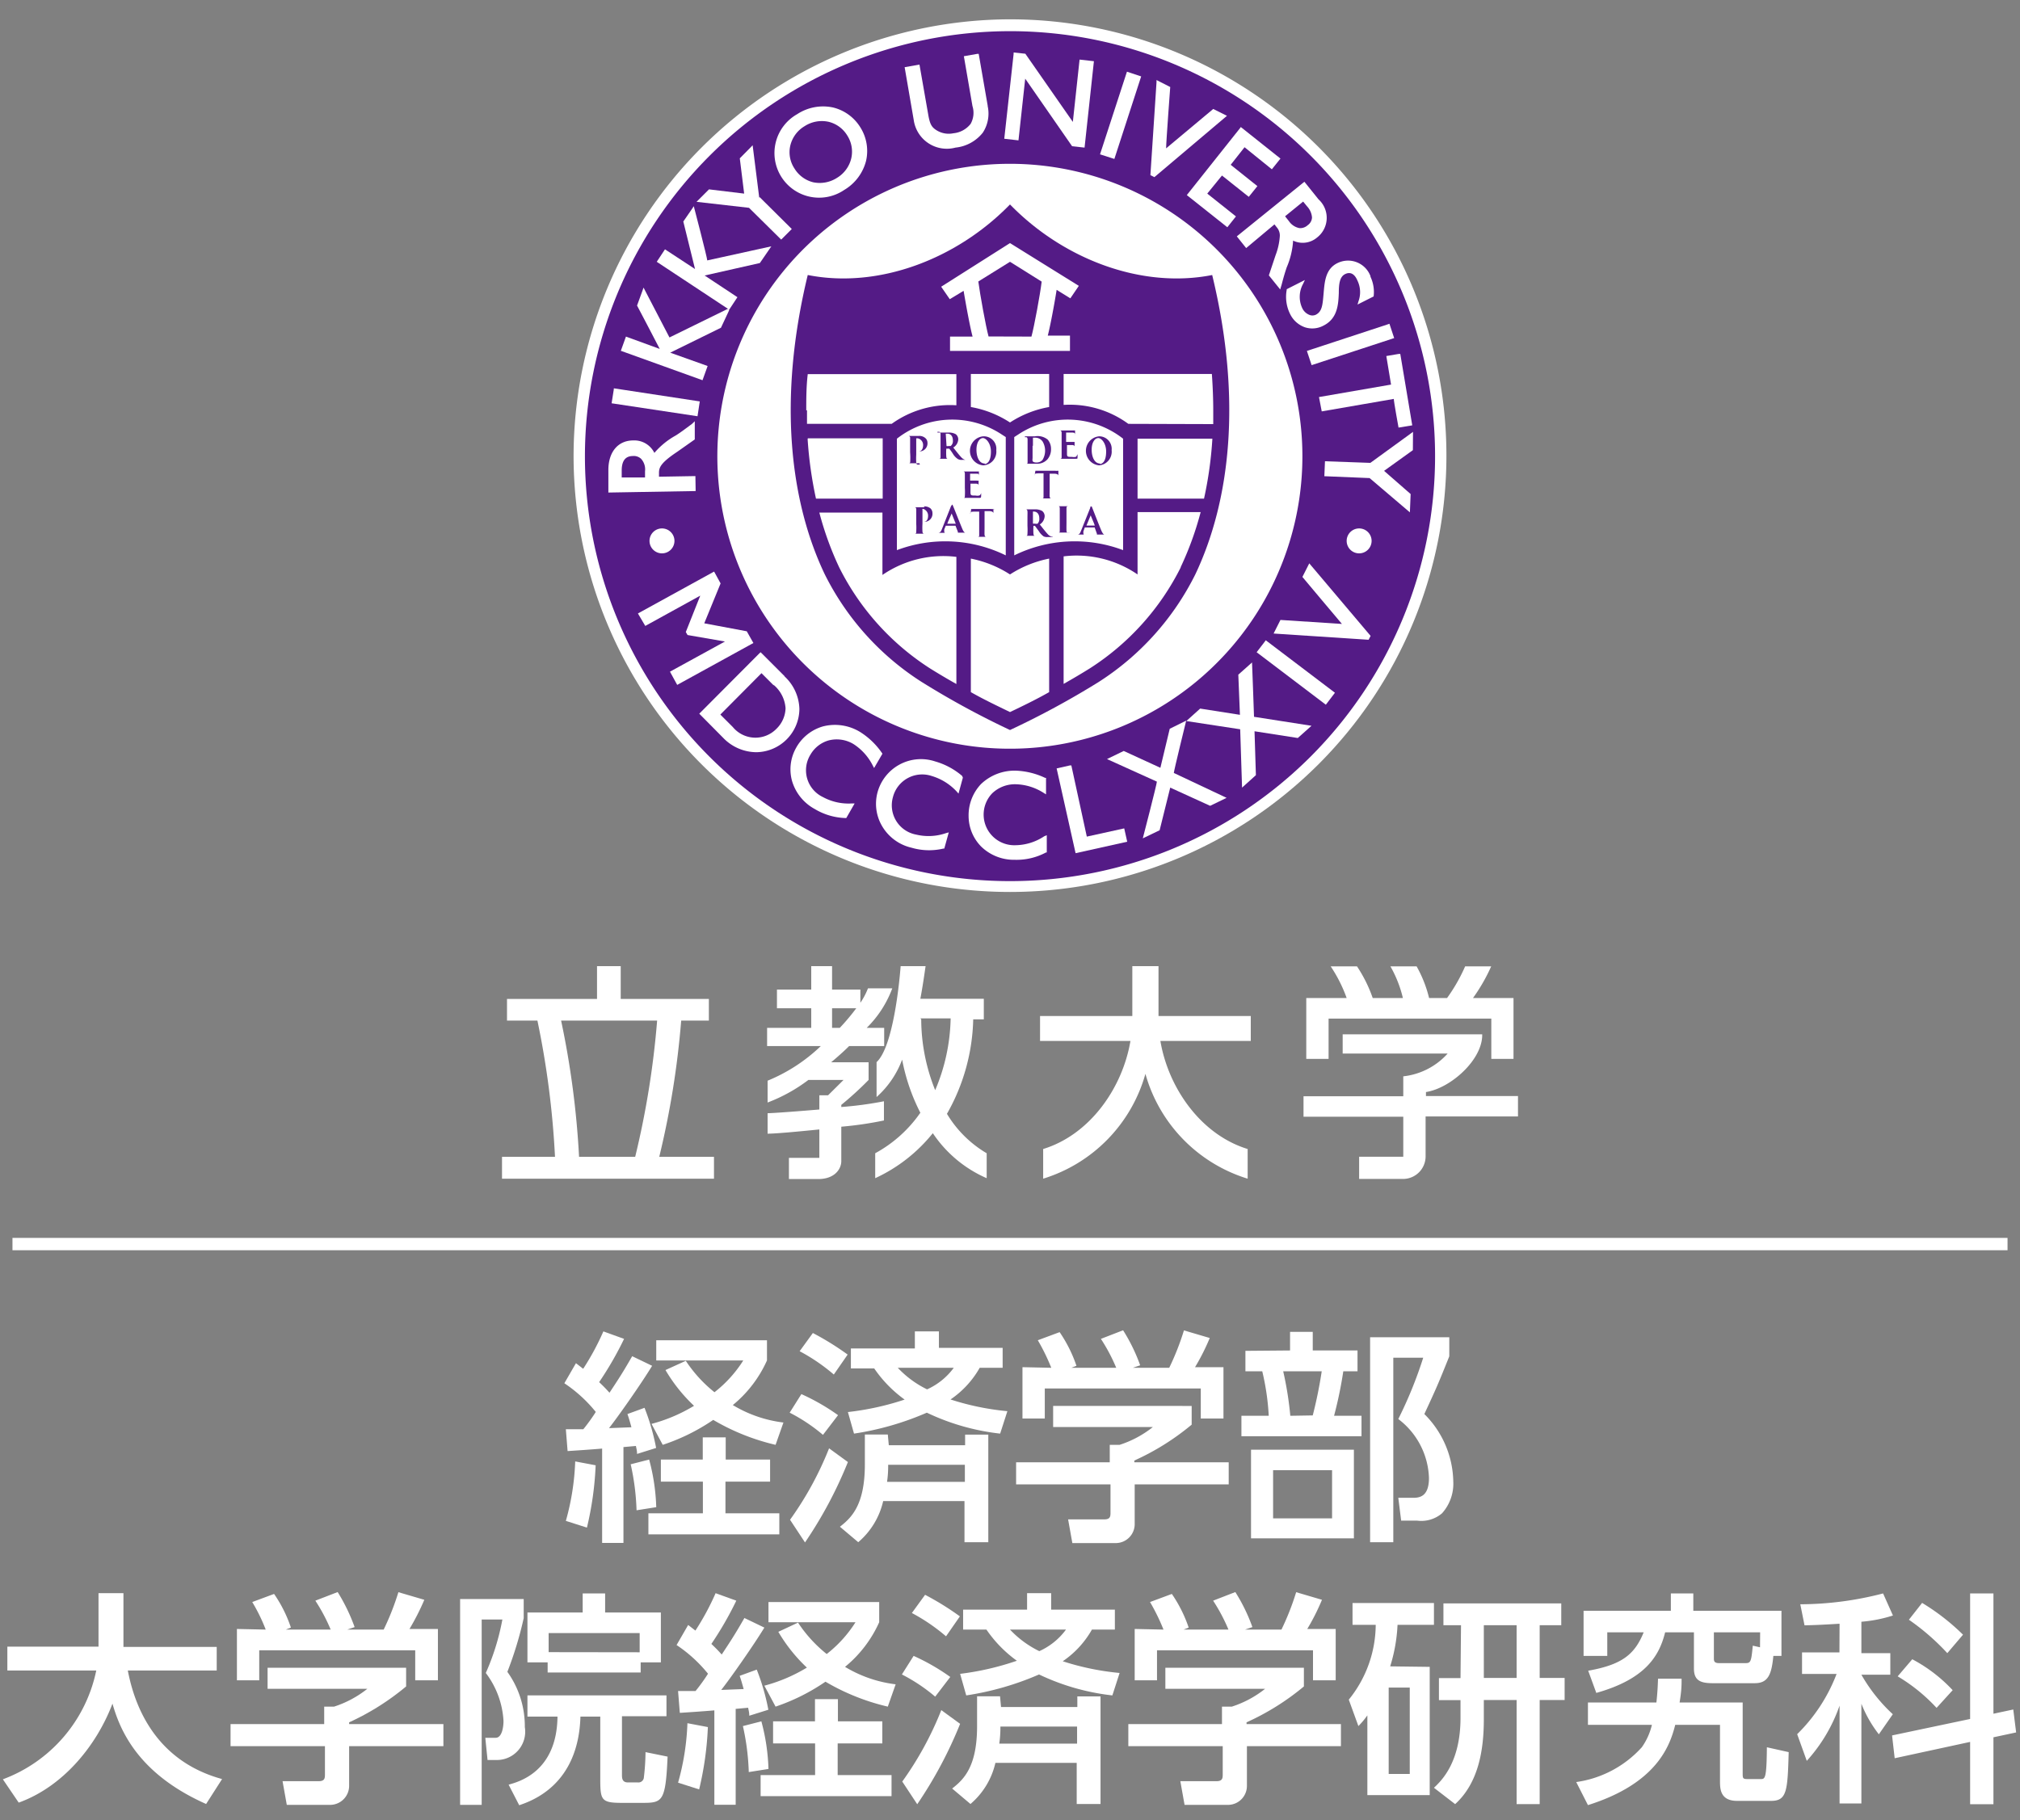 <svg id="アウトライン後" xmlns="http://www.w3.org/2000/svg" viewBox="0 0 162 146"><rect x="0" y="0" width="162" height="146" fill="#808080" stroke="none"/><defs><style>.cls-1{fill:#fff;}.cls-2{fill:#541b86;}</style></defs><title>経済学部ロゴフッター</title><path class="cls-1" d="M81,1.55a35,35,0,1,1-35,35A35.08,35.08,0,0,1,81,1.55"/><path class="cls-2" d="M81,2.5A34.09,34.09,0,1,1,46.91,36.59,34.13,34.13,0,0,1,81,2.5m0,10.64a23.46,23.46,0,1,0,23.45,23.45A23.46,23.46,0,0,0,81,13.14"/><path class="cls-2" d="M97.22,22.06C91.57,23.18,85.29,20.81,81,16.4c-4.29,4.41-10.57,6.78-16.22,5.66-2.42,10-1.41,18.19,1.36,24a21.72,21.72,0,0,0,7.77,8.64A68,68,0,0,0,81,58.56a68,68,0,0,0,7.09-3.84,21.72,21.72,0,0,0,7.77-8.64c2.77-5.83,3.78-14,1.36-24M81,19.5l5.52,3.43-.68,1-1.1-.68c-.19,1.21-.53,3-.71,3.67h1.78v1.23H76.19V27H78c-.18-.65-.52-2.46-.72-3.67L76.17,24l-.69-1Zm3.14,13.15A8.4,8.4,0,0,0,81,33.89a8.4,8.4,0,0,0-3.14-1.24V30h6.28Zm5.93,2.54v8.94a11,11,0,0,0-8.73.42V35.06l.31-.2a7.2,7.2,0,0,1,8.42.33m-9.41-.13v9.49a11,11,0,0,0-8.73-.42V35.19a7.2,7.2,0,0,1,8.42-.33Zm-16-2.13c0-.93,0-1.91.12-2.92H76.7v2.5A8,8,0,0,0,71.51,34H64.72c0-.36,0-.73,0-1.1m.07,2.26h6V40H65.44a32.2,32.2,0,0,1-.67-4.78M76.7,54.87c-.71-.4-1.42-.82-2.11-1.25a20.53,20.53,0,0,1-7.28-8.09,25.51,25.51,0,0,1-1.6-4.41h5.06v5a8.64,8.64,0,0,1,5.93-1.45Zm7.44.65c-1,.57-2.11,1.11-3.14,1.6-1-.49-2.09-1-3.14-1.6V44.81A9,9,0,0,1,81,46.08a9,9,0,0,1,3.14-1.27Zm10.55-10a20.53,20.53,0,0,1-7.28,8.09c-.69.43-1.4.85-2.11,1.25V44.63a8.64,8.64,0,0,1,5.93,1.45v-5h5.06a25.51,25.51,0,0,1-1.6,4.41M96.56,40H91.23V35.19h6A30.93,30.93,0,0,1,96.56,40M90.49,34a7.94,7.94,0,0,0-5.19-1.52V30H97.19c.07,1,.11,2,.11,2.92,0,.37,0,.74,0,1.1Z"/><path class="cls-2" d="M82.72,27c.22-.8.7-3.4.82-4.41L81,21l-2.54,1.58c.13,1,.6,3.61.82,4.41Z"/><path class="cls-2" d="M73.77,37.27s.07,0,.07,0,0,0-.06,0h-.17c-.1,0-.12-.08-.13-.16a5.37,5.37,0,0,1,0-.64V35.21s0-.05,0-.05h.11a.54.54,0,0,1,.44.56c0,.3-.15.49-.33.49s-.1,0-.1,0,0,0,0,0h.07a.65.65,0,0,0,.71-.72.49.49,0,0,0-.17-.35.73.73,0,0,0-.54-.17h-.93c-.05,0-.08,0-.08,0s0,0,.06,0h.13a.14.14,0,0,1,.14.17c0,.1,0,.18,0,.63v.52A5.37,5.37,0,0,1,73,37c0,.08,0,.15-.09.16h-.12s-.06,0-.06,0,0,0,.07,0h.94"/><path class="cls-2" d="M74.16,40.69h-.93s-.08,0-.08,0,0,0,.06,0h.13c.11,0,.14.07.14.16s0,.18,0,.64v.52a5.1,5.1,0,0,1,0,.63c0,.09,0,.16-.09.17h-.12s-.06,0-.06,0,0,0,.07,0h.94s.06,0,.06,0,0,0,0,0h-.17c-.1,0-.12-.08-.13-.16a5.37,5.37,0,0,1,0-.64V40.88a.06.06,0,0,1,0-.06H74a.36.36,0,0,1,.23.11.55.55,0,0,1,.2.45c0,.3-.14.48-.33.48s-.09,0-.09,0,0,0,0,0h.07a.65.65,0,0,0,.7-.72.51.51,0,0,0-.16-.36.79.79,0,0,0-.54-.16"/><path class="cls-2" d="M75.18,34.64h.12c.1,0,.12.07.13.17V36c0,.27,0,.51,0,.63s0,.15-.09.17h-.1s0,0,0,0,0,0,.06,0h.86s.07,0,.07,0,0,0,0,0H76c-.09,0-.1-.08-.11-.17a5.28,5.28,0,0,1,0-.64v0s0,0,0,0h.19s0,0,.05,0a4.47,4.47,0,0,1,.29.41,1.3,1.3,0,0,0,.41.43.62.62,0,0,0,.32.06h.32s.05,0,.05,0,0,0,0,0h-.09a.63.63,0,0,1-.33-.2c-.18-.19-.38-.45-.65-.79a.81.81,0,0,0,.4-.66.53.53,0,0,0-.2-.41,1.08,1.08,0,0,0-.58-.13H75.2s-.07,0-.07,0,0,0,.05,0m.67.14a0,0,0,0,1,0-.05H76c.17,0,.42.12.42.55a.51.51,0,0,1-.18.44s0,0-.17,0a.38.38,0,0,1-.16,0,0,0,0,0,1,0,0Z"/><path class="cls-2" d="M84.45,43.05h-.08a.61.61,0,0,1-.34-.2c-.17-.18-.38-.45-.64-.78a.84.84,0,0,0,.39-.67.53.53,0,0,0-.2-.41,1.08,1.08,0,0,0-.58-.13h-.83s-.07,0-.07,0,0,0,.06,0h.11c.1,0,.12.07.13.17s0,.18,0,.63v.52a5.19,5.19,0,0,1,0,.63c0,.09,0,.16-.09.17h-.1s0,0,0,0,0,0,.06,0h.87s.06,0,.06,0,0,0,0,0H83c-.1,0-.11-.08-.12-.17a5.19,5.19,0,0,1,0-.63v0a0,0,0,0,1,0,0H83s0,0,0,0,.18.25.3.41a1.48,1.48,0,0,0,.4.44.67.67,0,0,0,.32.05h.32s.06,0,.06,0,0,0,0,0M83.19,42A.26.26,0,0,1,83,42a.41.41,0,0,1-.16,0s0,0,0-.06v-.9s0,0,0,0a.14.14,0,0,1,.09,0c.18,0,.42.13.42.55a.54.54,0,0,1-.17.45"/><path class="cls-2" d="M78.85,35a1.17,1.17,0,0,0,0,2.33,1.1,1.1,0,0,0,1.05-1.22,1,1,0,0,0-1-1.11m.07,2.18c-.42,0-.66-.49-.66-1.11s.28-.93.52-.93.64.41.64,1.08c0,.86-.35,1-.5,1"/><path class="cls-2" d="M88.15,35a1.17,1.17,0,0,0,0,2.33,1.1,1.1,0,0,0,1-1.22,1,1,0,0,0-1-1.11m.06,2.18c-.41,0-.66-.49-.66-1.11s.28-.93.53-.93.63.41.63,1.08c0,.86-.35,1-.5,1"/><path class="cls-2" d="M82.19,35.07h.1c.09,0,.11.07.12.17V36.4c0,.28,0,.51,0,.64s0,.15-.08.16h-.09s0,0,0,0,0,0,0,0h.33c.13,0,.37,0,.56,0a1.11,1.11,0,0,0,.87-.35,1.24,1.24,0,0,0,.29-.83,1.13,1.13,0,0,0-.26-.75A1.26,1.26,0,0,0,83,35H82.2s0,0,0,0,0,0,0,0m.64.76v-.59s0-.05,0-.06l.14,0a.72.72,0,0,1,.63.3,1.44,1.44,0,0,1,0,1.48.62.62,0,0,1-.51.21c-.18,0-.26-.06-.29-.12a.65.65,0,0,1,0-.22v-1Z"/><path class="cls-2" d="M86.41,36.76a1.75,1.75,0,0,0,0-.33s0,0,0,0,0,0,0,0-.06.19-.14.22a.85.85,0,0,1-.31,0c-.33,0-.39,0-.39-.25s0-.36,0-.46v-.24s0,0,0,0H86c.12,0,.17.06.18.12a.87.87,0,0,0,0,.1s0,0,0,0,0,0,0-.05a1.64,1.64,0,0,1,0-.2c0-.15,0-.2,0-.22s0,0,0,0l0,0s-.08,0-.16,0h-.52s0,0,0,0v-.75s0,0,0,0H86c.17,0,.2.06.22.11a.23.23,0,0,1,0,.11s0,0,0,0,0,0,0,0,0-.16,0-.19a1.77,1.77,0,0,1,0-.2,0,0,0,0,0,0,0h0l-.14,0H84.88s-.08,0-.08,0,0,0,.06,0H85c.1,0,.13.07.14.17V36c0,.27,0,.51,0,.63s0,.15-.1.17h-.11s-.06,0-.06,0,0,0,.07,0h.41c.19,0,.41,0,.91,0,.12,0,.15,0,.17-.08"/><path class="cls-2" d="M77.83,38h.46c.17,0,.2,0,.22.11a.2.2,0,0,1,0,.1s0,0,0,0,0,0,0,0a1.23,1.23,0,0,0,0-.19,1.38,1.38,0,0,1,0-.2l0,0h-.06l-.14,0H77.13s-.07,0-.07,0,0,0,.06,0h.12c.11,0,.14.07.14.17s0,.18,0,.63v.53a5.28,5.28,0,0,1,0,.63c0,.09,0,.15-.09.16h-.11s-.06,0-.06,0,0,0,.07,0h.41c.19,0,.41,0,.9,0,.13,0,.16,0,.18-.08a1.75,1.75,0,0,0,0-.33s0,0,0,0,0,0,0,0a.25.25,0,0,1-.15.22.78.78,0,0,1-.3,0c-.34,0-.39,0-.4-.25v-.7s0,0,0,0h.47c.12,0,.17.06.18.12a.87.87,0,0,0,0,.1s0,0,0,0,0,0,0-.05a2.06,2.06,0,0,1,0-.21c0-.15,0-.19,0-.21s0,0,0,0,0,0,0,0a.27.27,0,0,1-.16,0h-.52a0,0,0,0,1,0,0V38a0,0,0,0,1,0,0"/><path class="cls-2" d="M84.88,38.17s0,0,0,0,0,0,0,0,0-.29,0-.35,0-.06,0-.06a1.17,1.17,0,0,1-.28,0H83.16a.77.77,0,0,1-.12,0s0,0,0,0-.06.3-.06.35,0,.05,0,.05,0,0,0,0a.31.31,0,0,1,0-.11c0-.06.11-.07.29-.08h.42v1.22c0,.27,0,.5,0,.63s0,.15-.09.16h-.11s0,0,0,0,0,0,.06,0h.87s.06,0,.06,0,0,0,0,0H84.3c-.09,0-.11-.07-.12-.16s0-.36,0-.63V38h.36c.26,0,.34.08.35.16Z"/><path class="cls-2" d="M79.79,40.83a1.17,1.17,0,0,1-.28,0H78a.77.77,0,0,1-.12,0s0,0,0,.06-.06.29-.06.34,0,0,0,0,0,0,0,0a.23.23,0,0,1,0-.1c0-.07.11-.08.29-.09h.42v1.22c0,.27,0,.51,0,.63s0,.16-.09.17h-.1s-.05,0-.05,0,0,0,.06,0h.87s.06,0,.06,0,0,0-.05,0h-.15c-.09,0-.11-.08-.12-.16s0-.37,0-.64V41h.36c.26,0,.34.09.35.17v0c0,.05,0,.06,0,.06s0,0,0,0,0-.28,0-.34,0-.07,0-.07"/><path class="cls-2" d="M85.8,42.73l-.15,0c-.09,0-.11-.06-.12-.14s0-.37,0-.65v-.53c0-.45,0-.53,0-.63s0-.15.11-.17h.09s0,0,0,0,0,0-.07,0h-.8s-.07,0-.07,0,0,0,0,0l.11,0c.06,0,.09.06.09.16s0,.18,0,.63v.53c0,.28,0,.52,0,.64s0,.14-.09.15l-.11,0s0,0,0,0,0,0,.07,0h.89s0,0,0,0,0,0,0,0"/><path class="cls-2" d="M77.55,42.73l-.12,0c-.06,0-.15-.05-.26-.32-.19-.45-.67-1.67-.74-1.83s-.05-.09-.07-.09,0,0-.09.11l-.74,1.87c-.06.15-.12.25-.26.27h-.09s0,0,0,0,0,0,0,0h.67s0,0,0,0,0,0,0,0h0c-.09,0-.12,0-.12-.1a.59.59,0,0,1,0-.18l.12-.29h.78l.19.49s0,.07,0,.07,0,0,0,0,0,0,.09,0h.6c.11,0,.13,0,.13,0s0,0,0,0m-1.32-1.54s0,0,0,0,0,0,0,0l.26.65.07.17h-.68l.07-.18Z"/><path class="cls-2" d="M88.71,42.88h-.13c-.06,0-.14-.06-.26-.33-.19-.45-.66-1.66-.73-1.83s0-.09-.08-.09-.05,0-.08.12l-.75,1.87c-.06.14-.11.25-.25.26h-.09s0,0,0,0,0,0,.06,0H87s0,0,0,0,0,0,0,0h0c-.09,0-.11,0-.11-.09a.49.49,0,0,1,0-.18l.11-.3h.79l.18.5a0,0,0,0,1,0,.07s0,0,0,0,0,0,.09,0h.59c.11,0,.14,0,.14,0s0,0,0,0m-1.32-1.54a.1.1,0,0,1,0,0s0,0,0,0l.27.65.06.17h-.67l.07-.17Z"/><path class="cls-1" d="M55.77,38.19l-2.92.05v-.32c0-.41.13-.79,1.45-1.67l1.42-1,0-1.46L55.5,34l-.12.09c-.54.4-.76.57-1.18.84l0,0a6.17,6.17,0,0,0-1.72,1.4,1.79,1.79,0,0,0-1.69-1c-1.23,0-2,.93-2,2.37l0,1.81,7-.12Zm-5.91-.45c0-1,.5-1.15.88-1.16a.87.87,0,0,1,.67.22,1.26,1.26,0,0,1,.32,1s0,.35,0,.5l-1.87,0c0-.16,0-.5,0-.5Z"/><polygon class="cls-1" points="49.23 31.15 49.22 31.27 49.05 32.35 55.94 33.39 56.12 32.2 49.23 31.15"/><path class="cls-1" d="M58.48,24.88l-.06-.13-4.73,2.32-2.08-4-.09.26-.43,1.18s1.58,3,1.82,3.48L50.2,27l-.41,1.14,6.55,2.36.41-1.14-3-1.07,4.07-2Z"/><path class="cls-1" d="M61.86,19.76l-5.14,1.13c0-.22-1.08-4.35-1.08-4.35l-.15.23-.69,1s.82,3.3.94,3.81L53.33,20l-.66,1,5.81,3.84.66-1-2.63-1.74,4.43-1Z"/><path class="cls-1" d="M60.89,15.86l-.53-4.21-.17.18-.86.87s.32,2.56.35,2.83l-2.82-.34-1,1,4.21.48,2.58,2.55.85-.85-2.58-2.56"/><path class="cls-1" d="M69,10.22a3.55,3.55,0,0,0-2.2-1.6,3.79,3.79,0,0,0-2.87.54,3.58,3.58,0,1,0,3.77,6.08,3.81,3.81,0,0,0,1.76-2.35A3.55,3.55,0,0,0,69,10.22m-.73,2.48a2.5,2.5,0,0,1-1.15,1.57,2.56,2.56,0,0,1-1.91.35,2.45,2.45,0,0,1-1.5-1.11,2.36,2.36,0,0,1-.33-1.83,2.48,2.48,0,0,1,1.15-1.56,2.54,2.54,0,0,1,1.92-.35,2.42,2.42,0,0,1,1.5,1.1,2.4,2.4,0,0,1,.32,1.83"/><path class="cls-1" d="M79.21,8.47l-.72-4.15-.11,0-1.08.19.69,4a1.81,1.81,0,0,1-.15,1.43,2,2,0,0,1-1.38.75,1.84,1.84,0,0,1-1.44-.3c-.33-.23-.46-.5-.58-1.21l-.7-4-1.19.21.73,4.24a2.68,2.68,0,0,0,3.35,2.21,3.21,3.21,0,0,0,2.19-1.2,2.8,2.8,0,0,0,.39-2.13"/><path class="cls-1" d="M86.58,4.78l-.54,5L82.23,4.31l-.94-.1v.12l-.75,6.8,1.14.13s.48-4.39.54-4.95c.34.48,3.76,5.42,3.76,5.42l1,.11.75-6.93Z"/><polygon class="cls-1" points="90.38 5.75 90.34 5.87 88.22 12.38 89.37 12.75 91.52 6.13 90.38 5.75"/><path class="cls-1" d="M97.3,8.74,93.52,11.9c0-.5.33-4.92.33-4.92l-1.1-.56V6.6l-.49,7.45.32.16,5.82-4.92Z"/><path class="cls-1" d="M102,13.58l.69-.86-3.18-2.53-.07.1-4.26,5.36,3.25,2.58.69-.87-2.3-1.83L98,14.08l2.15,1.71.69-.86L98.7,13.22l1.11-1.41L102,13.58"/><path class="cls-1" d="M105.75,16l-1.14-1.42-.1.08-5.32,4.3.75.94L102.21,18l.18.23a1,1,0,0,1,.25.69,5.21,5.21,0,0,1-.34,1.55l-.54,1.62.91,1.13.11-.37c.17-.65.25-.92.41-1.4l0,0a6.4,6.4,0,0,0,.51-2.08v-.07a1.78,1.78,0,0,0,1.93-.25,2,2,0,0,0,.1-3.07m-1.22.19.32.39a1.47,1.47,0,0,1,.39.88.79.79,0,0,1-.34.62.89.89,0,0,1-.66.24,1.32,1.32,0,0,1-.85-.56l-.31-.39,1.45-1.18"/><path class="cls-1" d="M109.92,22.18a1.92,1.92,0,0,0-2.69-1.06c-.94.48-1,1.51-1.08,2.42s-.11,1.45-.63,1.71a.65.65,0,0,1-.53,0,1.06,1.06,0,0,1-.56-.55,2.14,2.14,0,0,1,.07-1.92l.15-.32-1.46.74v.06a3.09,3.09,0,0,0,.31,2,2.09,2.09,0,0,0,1.17,1,1.9,1.9,0,0,0,1.47-.14c1.14-.57,1.19-1.71,1.23-2.62,0-.69.06-1.29.5-1.51s.78,0,1,.53a2.13,2.13,0,0,1,.08,1.64l-.08.27,1.29-.65V23.8a2.87,2.87,0,0,0-.26-1.62"/><polygon class="cls-1" points="111.43 25.97 111.32 26.01 104.81 28.15 105.19 29.29 111.81 27.12 111.43 25.97"/><path class="cls-1" d="M112.3,28.39l-.12,0-1,.17s.34,2.08.38,2.29l-5.78,1L106,33l5.78-1c0,.22.38,2.3.38,2.3l1.1-.18Z"/><path class="cls-1" d="M113.32,34.64l-.2.15-3.22,2.34L106.26,37l-.05,1.2,3.63.15,3.23,2.75.06-1.47L111,37.77l2.31-1.66Z"/><path class="cls-1" d="M54.09,43.39a1,1,0,1,1-1.05-1,1,1,0,0,1,1.05,1"/><path class="cls-1" d="M110,43.39a1,1,0,1,1-1.05-1,1,1,0,0,1,1.05,1"/><path class="cls-1" d="M59.89,50.64,56.48,50c.1-.26,1.31-3.2,1.31-3.2l-.52-.95-.11.06-6,3.3.59,1,4.41-2.43L55,50.7l.14.24,3,.52-4.41,2.42.58,1.06,6.11-3.36Z"/><path class="cls-1" d="M62.93,54.25,61,52.32l-.09.08-4.83,4.85L58,59.19a3.73,3.73,0,0,0,2.65,1.15,3.5,3.5,0,0,0,3.46-3.46,3.69,3.69,0,0,0-1.2-2.63m-.89.67A2.69,2.69,0,0,1,63,56.81a2.38,2.38,0,0,1-.73,1.65,2.35,2.35,0,0,1-3.5-.14l-1-1L61.07,54l1,1"/><path class="cls-1" d="M70.73,60.4A6,6,0,0,0,69,58.73,3.87,3.87,0,0,0,66,58.27,3.59,3.59,0,0,0,63.84,60a3.51,3.51,0,0,0-.33,2.61,3.77,3.77,0,0,0,1.82,2.28,5.08,5.08,0,0,0,2.46.73h.08l.67-1.17h-.22A4.31,4.31,0,0,1,66,63.94a2.38,2.38,0,0,1-1-3.41,2.46,2.46,0,0,1,1.47-1.14,2.6,2.6,0,0,1,2,.31A4.41,4.41,0,0,1,70,61.42l.1.19.67-1.15Z"/><path class="cls-1" d="M77.16,62.24A5.74,5.74,0,0,0,75,61.08a3.61,3.61,0,0,0-4.64,2.54,3.53,3.53,0,0,0,.36,2.61A3.7,3.7,0,0,0,73.1,68a5,5,0,0,0,2.56.07h.07l.36-1.3-.22.06a4.29,4.29,0,0,1-2.39.12,2.39,2.39,0,0,1-1.87-3,2.42,2.42,0,0,1,3.12-1.7,4.46,4.46,0,0,1,2,1.25l.14.16.35-1.28Z"/><path class="cls-1" d="M83.75,67.08a4.27,4.27,0,0,1-2.29.72,2.46,2.46,0,0,1-1.88-4.17,2.64,2.64,0,0,1,1.88-.72,4.36,4.36,0,0,1,2.25.7l.18.11V62.4l-.07,0a6,6,0,0,0-2.35-.58,3.9,3.9,0,0,0-2.79,1.07,3.64,3.64,0,0,0-1,2.58,3.5,3.5,0,0,0,1,2.43,3.76,3.76,0,0,0,2.71,1.07,5,5,0,0,0,2.5-.59l.06,0V67Z"/><path class="cls-1" d="M90.16,66.45l-3,.66L85.92,61.4l-.12,0-1.06.24,1.52,6.8,4.14-.92Z"/><path class="cls-1" d="M94.13,62.05c0-.18,1-4.24,1-4.24l-.23.11-1.09.54-.75,3.13-2.94-1.35-1.34.65,4,1.81c0,.19-1.13,4.55-1.13,4.55L93,66.6s.79-3.16.85-3.42l3.2,1.46L98.37,64l-4.24-2"/><path class="cls-1" d="M105.18,58.22l-4.61-.72c0-.19-.16-4.36-.16-4.36l-.19.17-.91.81s.12,3,.13,3.22l-3.19-.5-1.11,1,4.32.66c0,.19.15,4.68.15,4.68l1.11-1s-.1-3.26-.11-3.52l3.47.54Z"/><polygon class="cls-1" points="101.51 51.36 101.44 51.46 100.78 52.32 106.33 56.53 107.06 55.57 101.51 51.36"/><path class="cls-1" d="M105,45.19l-.08.16-.47.93s2.84,3.39,3.17,3.77l-4.93-.32-.55,1.09,7.62.5.16-.31Z"/><path class="cls-1" d="M52.87,92.8a69.89,69.89,0,0,0,1.76-10.93h2.22V80.13H49.78V77.5h-1.9v2.63H40.66v1.74H43.1A70.49,70.49,0,0,1,44.51,92.8H40.26v1.75h17V92.8ZM45,81.87H52.7A69.89,69.89,0,0,1,50.94,92.8h-4.5A70.51,70.51,0,0,0,45,81.87"/><path class="cls-1" d="M67.47,88.63a27,27,0,0,0,2.19-2V85.21h-3c.5-.42,1-.86,1.44-1.3h2.81V82.45h-1.4a8.69,8.69,0,0,0,2.05-3.17H69.61A5.65,5.65,0,0,1,69,80.44V79.38H66.73V77.5H65.06v1.88H62.31v1.5h2.75v1.57H61.52v1.46h4.31a13.61,13.61,0,0,1-4.27,2.78v1.75a13.07,13.07,0,0,0,3.27-1.81h2.82l-1.24,1.23h-.7V89c-1.79.15-3.5.28-4.15.3v1.64c.65,0,2.36-.16,4.15-.34v2.28H63.27v1.7h2.35c1.32,0,1.87-.81,1.85-1.48V90.38a28.43,28.43,0,0,0,3.42-.5V88.34a29.12,29.12,0,0,1-3.42.46Zm-.74-7.75h1.94a17.48,17.48,0,0,1-1.32,1.57h-.62Z"/><path class="cls-1" d="M75.93,89.37a16,16,0,0,0,2.12-7.6h.85V80.12H73.81c.19-1,.33-2,.42-2.62h-2c-.11,1.45-.62,6.5-1.93,7.7V88a7.55,7.55,0,0,0,2.05-3,15.74,15.74,0,0,0,1.46,4.26,10.53,10.53,0,0,1-3.62,3.25v2a12.77,12.77,0,0,0,4.62-3.61,10,10,0,0,0,4.32,3.61v-2a9.1,9.1,0,0,1-3.22-3.22m-2.1-7.6h2.43A15.41,15.41,0,0,1,75,87.45a15.29,15.29,0,0,1-1.12-5.68"/><path class="cls-1" d="M121.74,89.56V87.92h-7.38V87.6c2-.31,4.56-2.62,4.51-4.63v0H107.68v1.54h8.42a5.59,5.59,0,0,1-3.56,1.83v1.6h-8v1.64h8v3.21H109v1.78h3.57a1.81,1.81,0,0,0,1.76-1.78h0V89.56Z"/><path class="cls-1" d="M118.13,80.06a14.26,14.26,0,0,0,1.46-2.54H117.5a13.58,13.58,0,0,1-1.45,2.54h-1.44a9.92,9.92,0,0,0-1-2.54h-2.1a9.61,9.61,0,0,1,1,2.54h-2.42a11.18,11.18,0,0,0-1.26-2.54h-2.11A11.57,11.57,0,0,1,108,80.06h-3.24v4.88h1.79V81.71H119.6v3.23h1.78V80.06Z"/><path class="cls-1" d="M91.86,86.14a12.27,12.27,0,0,1-8.2,8.41V92.17c3.78-1.16,6.37-4.93,7-8.67H83.41v-2h7.4v-4h2.1v4h7.4v2H93.06c.63,3.74,3.22,7.51,7,8.67v2.38a12.25,12.25,0,0,1-8.2-8.41"/><rect class="cls-1" x="1" y="99.3" width="160" height="0.99"/><path class="cls-1" d="M45.38,114.65h1.4c.36-.44.76-1,1-1.39a11.27,11.27,0,0,0-2.52-2.3l.93-1.61.58.45a20.51,20.51,0,0,0,1.62-3l1.66.6a27.07,27.07,0,0,1-2,3.47c.52.49.7.71.83.85.7-1.06,1.06-1.6,1.82-2.93l1.6.77c-.9,1.48-2.81,4.19-3.46,5l1.8-.07c-.18-.65-.21-.74-.32-1.06l1.37-.5a17.82,17.82,0,0,1,.93,3.22l-1.53.48c0-.28-.05-.41-.09-.64l-1,.09v7.69H48.29V116.2c-.91.08-2.3.17-2.77.2Zm2.39,2.89a25.83,25.83,0,0,1-.7,5L45.38,122a20,20,0,0,0,.75-4.77Zm4.29-.46a16.46,16.46,0,0,1,.57,3.82l-1.58.25a19.42,19.42,0,0,0-.47-3.69Zm9.7,0v1.77H58.18v2.54H62.5v1.69H52v-1.69h4.37v-2.54H53v-1.77h3.36V115.3h1.84v1.78ZM55,109.16a10.86,10.86,0,0,0,2.3,2.52,10,10,0,0,0,2.31-2.55H52.63v-1.62h8.88v1.62a9.79,9.79,0,0,1-2.74,3.58,10.22,10.22,0,0,0,4.06,1.4l-.63,1.79a17.81,17.81,0,0,1-5-2,16.1,16.1,0,0,1-4.05,2l-.9-1.68a13,13,0,0,0,3.41-1.45,12.91,12.91,0,0,1-2.29-2.87Z"/><path class="cls-1" d="M68,117.28a34,34,0,0,1-3.44,6.45l-1.2-1.82a26.58,26.58,0,0,0,3.13-5.73Zm-3.73-5.45a17,17,0,0,1,2.94,1.69L66,115.1a13.8,13.8,0,0,0-2.67-1.78Zm.92-4.9a22.36,22.36,0,0,1,2.79,1.73l-1.11,1.6a15,15,0,0,0-2.74-1.87Zm6.09,9h6.12v-.85h1.86v8.63H77.35v-3.3H70.83a6.12,6.12,0,0,1-2,3.3l-1.47-1.24c.92-.72,2-1.73,2-5v-2.4h1.84ZM68,113.27a22.23,22.23,0,0,0,4.55-1,10.12,10.12,0,0,1-2.44-2.5H68.24v-1.6h5.13V106.8H75.3v1.32h5.11v1.6H78.57a7.57,7.57,0,0,1-2.34,2.54,21.08,21.08,0,0,0,4.56.94l-.58,1.8a18.34,18.34,0,0,1-5.88-1.68A23.26,23.26,0,0,1,68.49,115Zm9.38,5.6V117.5H71.23a8.92,8.92,0,0,1-.09,1.37ZM72,109.72a8.07,8.07,0,0,0,2.35,1.73,5.4,5.4,0,0,0,2.14-1.73Z"/><path class="cls-1" d="M95.57,112.78v1.5a20,20,0,0,1-4.6,2.88v.14h7.57v1.77H91v3.22a1.52,1.52,0,0,1-1.47,1.49H86l-.34-1.9h2.9c.5,0,.5-.26.5-.58v-2.23H81.49V117.3H89v-1.4h.79a8.38,8.38,0,0,0,2.67-1.43h-8v-1.69Zm-11.26-3.06a16.33,16.33,0,0,0-1.08-2.21l1.75-.65a11,11,0,0,1,1.35,2.7l-.41.16h3.6a14.23,14.23,0,0,0-1.23-2.32l1.78-.69a14.15,14.15,0,0,1,1.37,2.81l-.59.2h2.92a21.05,21.05,0,0,0,1.18-3l2.07.61a17.69,17.69,0,0,1-1.18,2.34h2.28v4.12H96.3v-2.41H83.79v2.41H82v-4.12Z"/><path class="cls-1" d="M103.46,108.33v-1.49h1.82v1.49h3.59V110h-1.14a33.41,33.41,0,0,1-.74,3.57h2.2v1.64H99.56v-1.64h2.19a19.58,19.58,0,0,0-.52-3.57H99.88v-1.64Zm5.12,15.07h-8.25v-7.11h8.25Zm-1.75-5.47H102.1v3.87h4.73Zm-1.55-4.39A36.19,36.19,0,0,0,106,110h-3.09a27.24,27.24,0,0,1,.57,3.57Zm4.6,10.17V107.27h6.35v1.53c-.9,2.24-1,2.47-2,4.63a7.81,7.81,0,0,1,2.32,5.4,3.56,3.56,0,0,1-.9,2.56,2.56,2.56,0,0,1-2,.59h-1.28l-.23-1.83h1.17c.52,0,1.29-.08,1.29-1.59a6.17,6.17,0,0,0-2.46-4.73,33.87,33.87,0,0,0,2-4.92h-2.4v14.8Z"/><path class="cls-1" d="M.23,142.73A11.87,11.87,0,0,0,7.72,134H.59v-1.91H7.9V127.8h2v4.31h7.48V134H10.25c.73,3.83,2.88,7.43,7.56,8.71l-1.28,2c-5.46-2.43-6.9-5.91-7.51-8.05-1.24,3.28-3.89,6.63-7.52,7.94Z"/><path class="cls-1" d="M32.57,133.78v1.5A20.19,20.19,0,0,1,28,138.16v.14h7.56v1.77H28v3.22a1.53,1.53,0,0,1-1.48,1.49H23l-.34-1.9h2.9c.5,0,.5-.26.5-.58v-2.23H18.49V138.3H26v-1.4h.79a8.38,8.38,0,0,0,2.67-1.43h-8v-1.69Zm-11.26-3.06a14.23,14.23,0,0,0-1.08-2.21l1.75-.65a10.65,10.65,0,0,1,1.35,2.7l-.41.16h3.6a14.23,14.23,0,0,0-1.23-2.32l1.79-.69a14.73,14.73,0,0,1,1.36,2.81l-.59.2h2.92a21.05,21.05,0,0,0,1.18-3l2.08.61a19.08,19.08,0,0,1-1.19,2.34h2.28v4.12H33.3v-2.41H20.79v2.41H19v-4.12Z"/><path class="cls-1" d="M36.9,128.27H42v1.53a29.32,29.32,0,0,1-1.31,4.31,7.48,7.48,0,0,1,1.4,4.43,2.27,2.27,0,0,1-2.32,2.64h-.67l-.18-1.78h.83c.52,0,.63-.9.63-1.35a7,7,0,0,0-1.42-3.85,19,19,0,0,0,1.33-4.29H38.63v14.87H36.9Zm16.55,9.4H49.88v4.7c0,.23,0,.61.47.61h.79a.44.44,0,0,0,.49-.34,18.72,18.72,0,0,0,.14-2.09l1.77.36c-.16,3.59-.4,3.71-2,3.71H49.88c-1.69,0-1.74-.23-1.74-2v-4.92H46.55c-.16,5.47-3.87,6.75-4.91,7.11l-.85-1.65c.77-.22,3.87-1,3.92-5.46H42.3V136H53.45Zm-9.53-4.32H42.3v-4h4.43v-1.53h1.8v1.53H53v4H51.38v.81H43.92Zm7.38-.81V131H44v1.53Z"/><path class="cls-1" d="M54.38,135.65h1.4c.36-.44.76-1,1-1.39a11.27,11.27,0,0,0-2.52-2.3l.93-1.61.58.45a20.51,20.51,0,0,0,1.62-3l1.66.6a27.07,27.07,0,0,1-2,3.47c.52.49.7.71.83.85.7-1.06,1.06-1.6,1.82-2.93l1.6.77c-.9,1.48-2.81,4.19-3.46,5l1.8-.07c-.18-.65-.21-.74-.32-1.06l1.37-.5a17.82,17.82,0,0,1,.93,3.22l-1.53.48c0-.28-.05-.41-.09-.64l-1,.09v7.69H57.29V137.2c-.91.08-2.3.17-2.77.2Zm2.39,2.89a25.83,25.83,0,0,1-.7,5L54.38,143a20,20,0,0,0,.75-4.77Zm4.29-.46a16.46,16.46,0,0,1,.57,3.82l-1.58.25a19.42,19.42,0,0,0-.47-3.69Zm9.7,0v1.77H67.18v2.54H71.5v1.69H61v-1.69h4.37v-2.54H62v-1.77h3.36V136.3h1.84v1.78ZM64,130.16a10.86,10.86,0,0,0,2.3,2.52,10,10,0,0,0,2.31-2.55H61.63v-1.62h8.88v1.62a9.79,9.79,0,0,1-2.74,3.58,10.22,10.22,0,0,0,4.06,1.4l-.63,1.79a17.81,17.81,0,0,1-5-2,16.27,16.27,0,0,1-4,2l-.9-1.68a13,13,0,0,0,3.41-1.45,12.91,12.91,0,0,1-2.29-2.87Z"/><path class="cls-1" d="M77,138.28a34,34,0,0,1-3.44,6.45l-1.2-1.82a26.58,26.58,0,0,0,3.13-5.73Zm-3.73-5.45a17,17,0,0,1,2.94,1.69L75,136.1a13.8,13.8,0,0,0-2.67-1.78Zm.92-4.9a22.36,22.36,0,0,1,2.79,1.73l-1.11,1.6a15,15,0,0,0-2.74-1.87Zm6.09,9h6.12v-.85h1.86v8.63H86.35v-3.3H79.83a6.12,6.12,0,0,1-2,3.3l-1.47-1.24c.92-.72,2-1.73,2-5v-2.4h1.84ZM77,134.27a22.23,22.23,0,0,0,4.55-1.05,10.12,10.12,0,0,1-2.44-2.5H77.24v-1.6h5.13V127.8H84.3v1.32h5.11v1.6H87.57a7.57,7.57,0,0,1-2.34,2.54,21.08,21.08,0,0,0,4.56.94l-.58,1.8a18.34,18.34,0,0,1-5.88-1.68A23.26,23.26,0,0,1,77.49,136Zm9.38,5.6V138.5H80.23a8.92,8.92,0,0,1-.09,1.37ZM81,130.72a8.07,8.07,0,0,0,2.35,1.73,5.4,5.4,0,0,0,2.14-1.73Z"/><path class="cls-1" d="M104.57,133.78v1.5a20,20,0,0,1-4.6,2.88v.14h7.57v1.77H100v3.22a1.52,1.52,0,0,1-1.47,1.49H95l-.34-1.9h2.9c.5,0,.5-.26.5-.58v-2.23H90.49V138.3H98v-1.4h.79a8.38,8.38,0,0,0,2.67-1.43h-8v-1.69Zm-11.26-3.06a16.33,16.33,0,0,0-1.08-2.21l1.75-.65a11,11,0,0,1,1.35,2.7l-.41.16h3.6a14.23,14.23,0,0,0-1.23-2.32l1.78-.69a14.15,14.15,0,0,1,1.37,2.81l-.59.2h2.92a21.05,21.05,0,0,0,1.18-3l2.07.61a17.69,17.69,0,0,1-1.18,2.34h2.28v4.12H105.3v-2.41H92.79v2.41H91v-4.12Z"/><path class="cls-1" d="M114.66,133.71V144h-5V137.6a6.31,6.31,0,0,1-.72.86l-.77-2.12a9.61,9.61,0,0,0,2.16-6h-1.86v-1.75H115v1.75h-2.92a13.18,13.18,0,0,1-.59,3.33Zm-1.6,1.66h-1.69v6.93h1.69Zm4.11-5h-1.41v-1.75h9.45v1.75h-1.73v4.23h2v1.77h-2v8.35h-1.85v-8.35H119v1.56c0,2.5-.45,5.11-2.3,6.79L115,143.41c.58-.55,2.13-2,2.13-5.61v-1.42h-1.73v-1.77h1.73Zm1.83,4.23h2.63v-4.23H119Z"/><path class="cls-1" d="M134.86,134.66c0,.54,0,.92-.16,1.91h5.06v5.67c0,.38,0,.47.36.47h1.13c.32,0,.43-.16.45-2.55l1.75.39c-.09,3.08-.13,3.91-1.41,3.91h-2.73c-1.37,0-1.37-1-1.37-1.6v-4.5h-3.59c-.43,1.72-1.51,4.71-7,6.44l-.94-1.85a8.72,8.72,0,0,0,5.26-2.79,5.19,5.19,0,0,0,.81-1.8h-5.13v-1.79h5.49c.09-.84.11-1.33.13-1.91Zm7.36-1.83c-.14,1.47-.41,2.19-1.49,2.19h-3.4c-1,0-1.48-.25-1.48-1.18v-2.9h-2.31c-.46,1.85-1.53,3.74-5.52,4.86l-.65-1.78c2.74-.49,3.73-1.32,4.45-3.08H128.9v1.89H127v-3.62h7v-1.39h1.8v1.39h7.07v3.62Zm-1.06-1.89h-3.71V133c0,.22,0,.41.42.41H140c.41,0,.45-.14.57-1.4l.58.13Z"/><path class="cls-1" d="M147.53,130.25c-1.77.11-2.2.11-2.81.13l-.34-1.69a26.59,26.59,0,0,0,6.64-.87l.79,1.77a11.06,11.06,0,0,1-2.53.5v2.52h2.32v1.73h-2.32v0a13.15,13.15,0,0,0,2.52,3.17l-1.12,1.61a9.89,9.89,0,0,1-1.4-2.45v8h-1.75v-7.85a12.9,12.9,0,0,1-2.63,4.43l-.77-2.14a13.51,13.51,0,0,0,3.16-4.83h-2.77v-1.73h3ZM158,137.89V127.82h1.87v9.65l1.59-.34.23,1.84-1.82.39v5.37H158v-5l-6.05,1.31-.21-1.83Zm-4.64-4.79a12.23,12.23,0,0,1,3.24,2.48L155.31,137a14,14,0,0,0-3.12-2.53Zm.79-4.52a17.65,17.65,0,0,1,3.28,2.55l-1.26,1.48a18.47,18.47,0,0,0-3.08-2.68Z"/></svg>